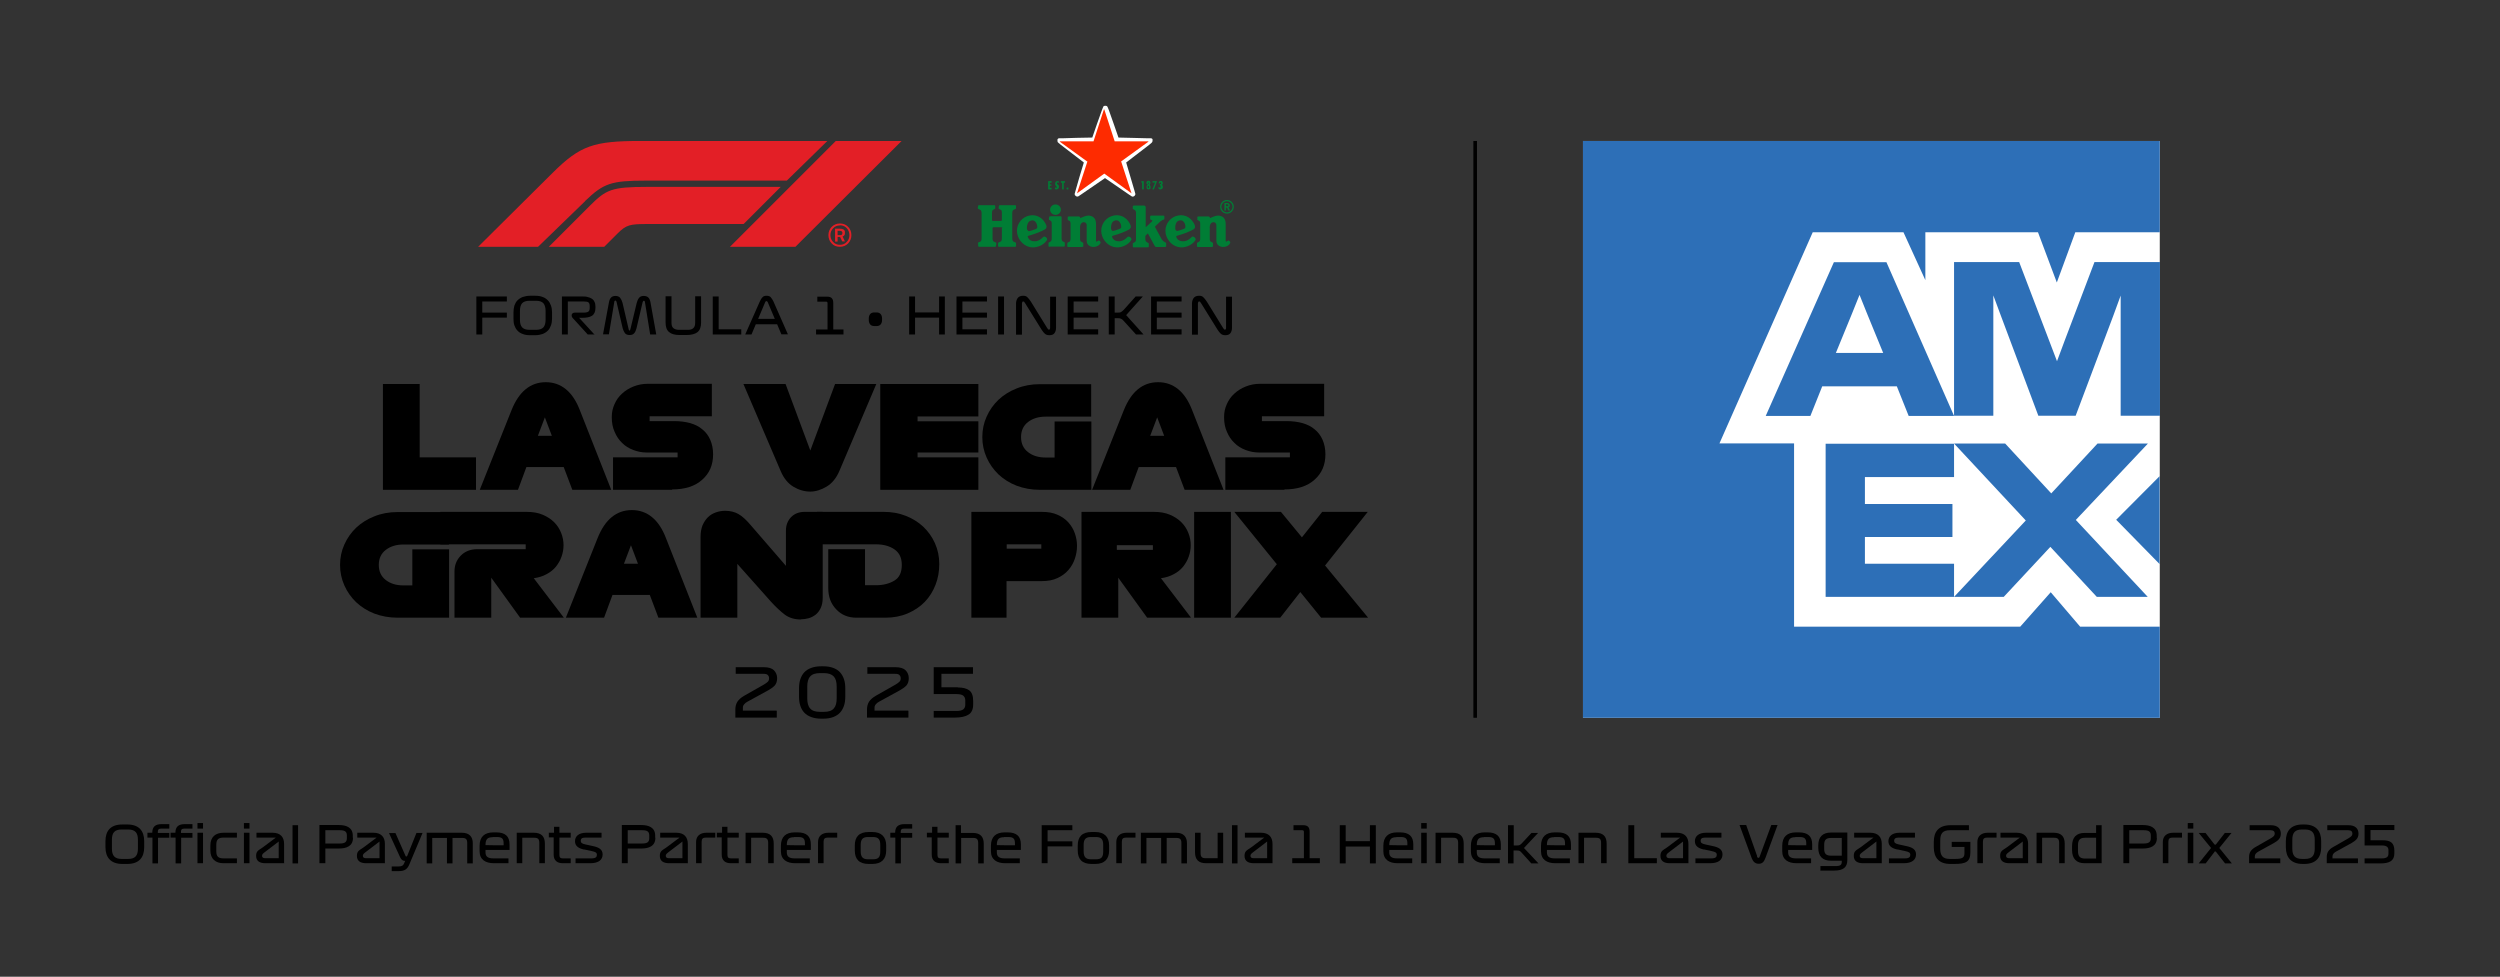 <?xml version="1.0" encoding="UTF-8"?>
<svg id="Layer_1" xmlns="http://www.w3.org/2000/svg" version="1.1" viewBox="0 0 1393.9 544.6">
  <rect x="0" y="0" width="1393.9" height="544.6" fill="#333333" stroke="none"/>
  <!-- Generator: Adobe Illustrator 29.7.1, SVG Export Plug-In . SVG Version: 2.1.1 Build 8)  -->
  <defs>
    <style>
      .st0 {
        fill: #e31f26;
      }

      .st1 {
        fill: #007d35;
      }

      .st2 {
        fill: #fff;
      }

      .st3 {
        fill: #fe2b00;
      }

      .st4 {
        fill: #2d6fb7;
      }
    </style>
  </defs>
  <rect x="821.5" y="78.6" width="2" height="321.6"/>
  <g>
    <rect class="st2" x="882.6" y="78.6" width="321.6" height="321.6"/>
    <path id="Path_228" class="st4" d="M1061.3,129.5l12.2,26.7v-26.7h62.8l10.5,28,10.3-28h47.1v-50.9h-321.6v321.6h321.6v-50.8h-44.4l-16.4-19.2-17,19.2h-126.1v-102.2h-41.6l52-117.7h50.6ZM1167.8,146.1l-16.5,43.5-4.4,11.8-4.5-11.8-16.6-43.5h-36.3v85.7h21.9v-67.1l4.2,11.3,20.9,55.8h20.8l21-55.8,4.1-11.2v67h21.9v-85.7h-36.5ZM1089.5,231.9l-37.7-85.7h-29.3l-38,85.7h24.9l6.6-16.5h41.6l6.6,16.5h25.3,0ZM1023.6,196.8l8.9-21.7,4.3-10.7,4.3,10.7,8.9,21.7h-26.4ZM1197.5,247.3h-28l-25.8,27.8-25.7-27.8h-28.5l40,42.9-40,42.6h27.7l26-27.9,25.9,27.9h28.4l-40.1-42.9,40.1-42.5h0ZM1089.5,265.9v-18.5h-71.6v85.4h71.6v-18.5h-49.7v-14.9h48.8v-18.4h-48.8v-15h49.7ZM1179.9,289.8l24.2,24.7v-49l-24.2,24.3Z"/>
  </g>
  <g>
    <g>
      <g>
        <polygon points="265.4 273.1 213.5 273.1 213.5 214.1 234 214.1 234 255 265.4 255 265.4 273.1"/>
        <path d="M340.7,273.1h-21.6l-4.8-12.7h-20.8l-4.7,12.7h-21.3l17.7-44.4c2.1-5.2,4.7-9.1,7.9-11.7,3.2-2.6,6.9-3.9,11.2-3.9s8,1.3,11.2,3.9c3.2,2.6,5.8,6.5,7.8,11.7l17.5,44.4h-.1ZM299.9,243h7.8l-3.9-10.3-3.9,10.3Z"/>
        <path d="M374.8,273.1h-33v-18.1h36v-2.7h-17.3c-2.6,0-5-.5-7.4-1.4s-4.5-2.2-6.2-3.9c-1.8-1.7-3.2-3.8-4.2-6.2-1.1-2.4-1.6-5.1-1.6-8.1s.5-5,1.5-7.3,2.4-4.3,4.2-5.9c1.8-1.7,3.9-3,6.4-4s5.1-1.5,7.9-1.5h35.8v18.1h-34.7v2.7h13.9c3.1,0,6.1.4,8.7,1.1,2.7.8,5,1.9,6.8,3.5,1.9,1.5,3.4,3.5,4.4,5.8s1.6,5,1.6,8.1c0,5.9-2,10.6-6.1,14.2-4,3.6-9.6,5.4-16.8,5.4"/>
        <path d="M451.9,274.1c-3.3,0-6.5-.9-9.5-2.7-3-1.8-5.4-4.7-7.1-8.7l-20.8-48.6h23.5l13.8,37.1,13.8-37.1h23l-20.6,48.5c-1.7,4-4.1,6.9-7.1,8.7-3,1.8-6.1,2.8-9.2,2.8"/>
        <polygon points="545.5 273.1 490.8 273.1 490.8 214.1 545.5 214.1 545.5 232.2 511.6 232.2 511.6 234.9 545.5 234.9 545.5 252.3 511.6 252.3 511.6 255 545.5 255 545.5 273.1"/>
        <path d="M608.4,273.1h-28.6c-4.7,0-9-.8-13-2.3-3.9-1.5-7.3-3.7-10.1-6.3-2.8-2.7-5-5.8-6.6-9.4s-2.4-7.4-2.4-11.4.8-7.9,2.4-11.4c1.6-3.6,3.8-6.7,6.6-9.4,2.8-2.6,6.2-4.8,10.1-6.3,3.9-1.6,8.3-2.4,13-2.4h28.6v18.1h-25.4c-3.9,0-7.2,1-9.8,3s-3.9,4.8-3.9,8.4,1.3,6.4,3.9,8.4c2.6,2,5.8,3,9.8,3h5v-20.1h20.5v38.2h0Z"/>
        <path d="M682.1,273.1h-21.6l-4.8-12.7h-20.8l-4.7,12.7h-21.3l17.7-44.4c2.1-5.2,4.7-9.1,7.9-11.7,3.2-2.6,6.9-3.9,11.2-3.9s8,1.3,11.2,3.9c3.2,2.6,5.8,6.5,7.8,11.7l17.5,44.4h-.1ZM641.3,243h7.8l-3.9-10.3-3.9,10.3h0Z"/>
        <path d="M716.2,273.1h-33v-18.1h36v-2.7h-17.3c-2.6,0-5-.5-7.4-1.4s-4.5-2.2-6.2-3.9c-1.8-1.7-3.2-3.8-4.2-6.2-1.1-2.4-1.6-5.1-1.6-8.1s.5-5,1.5-7.3,2.4-4.3,4.2-5.9c1.8-1.7,3.9-3,6.4-4s5.1-1.5,7.9-1.5h35.8v18.1h-34.7v2.7h13.9c3.1,0,6.1.4,8.7,1.1,2.7.8,5,1.9,6.8,3.5,1.9,1.5,3.4,3.5,4.4,5.8s1.6,5,1.6,8.1c0,5.9-2,10.6-6.1,14.2-4,3.6-9.6,5.4-16.8,5.4"/>
      </g>
      <g>
        <path d="M250.3,344.4h-28.6c-4.7,0-9-.8-13-2.3-3.9-1.5-7.3-3.7-10.1-6.3-2.8-2.7-5-5.8-6.6-9.4s-2.4-7.4-2.4-11.4.8-7.9,2.4-11.4c1.6-3.6,3.8-6.7,6.6-9.4,2.8-2.6,6.2-4.8,10.1-6.3,3.9-1.6,8.3-2.4,13-2.4h28.6v18.1h-25.4c-3.9,0-7.2,1-9.8,3s-3.9,4.8-3.9,8.4,1.3,6.4,3.9,8.4c2.6,2,5.8,3,9.8,3h5v-20.1h20.5v38.2h-.1Z"/>
        <path d="M314.2,344.4h-24.2l-16.1-22.3v22.3h-20.5v-25.7c0-3.5,1.1-6.4,3.4-8.8s5.4-3.7,9.3-3.7h27v-2.7h-47.6v-18.1h48.2c3.4,0,6.3.5,8.9,1.6s4.7,2.5,6.4,4.2c1.7,1.7,3,3.7,3.9,6s1.3,4.5,1.3,6.8-.4,4.3-1.1,6.3c-.7,2.1-1.8,3.9-3.1,5.6-1.4,1.7-3.1,3.1-5.2,4.2-2.1,1.2-4.5,1.9-7.2,2.3l16.7,21.9h0Z"/>
        <path d="M388.7,344.4h-21.6l-4.8-12.7h-20.8l-4.7,12.7h-21.3l17.7-44.4c2.1-5.2,4.7-9.1,7.9-11.7,3.2-2.6,6.9-3.9,11.2-3.9s8,1.3,11.2,3.9,5.8,6.5,7.8,11.7l17.5,44.4h-.1ZM347.9,314.3h7.8l-3.9-10.3-3.9,10.3Z"/>
        <path d="M446.5,345.4c-3.5,0-6.4-.9-8.8-2.6-2.4-1.8-5.1-4.3-8-7.5l-18.6-20.9v30h-20.5v-45.2c0-2.4.4-4.5,1.1-6.3.8-1.8,1.8-3.3,3-4.5s2.7-2.1,4.4-2.7c1.7-.6,3.4-.9,5.2-.9,2.8,0,5.3.6,7.4,1.8,2.1,1.2,4.3,3.2,6.6,5.9l19.9,23v-19.7c0-3,1-5.5,2.9-7.5,1.9-1.9,4.4-2.9,7.5-2.9h10.1v48c0,2.2-.4,4.1-1.1,5.6s-1.7,2.8-2.8,3.7c-1.2.9-2.5,1.6-3.9,2-1.5.4-2.9.6-4.2.6"/>
        <path d="M477.5,344.4c-4.5,0-8.3-1.5-11.2-4.6-3-3.1-4.5-7-4.5-11.9v-21.7h20.5v20.1h6.1c4.1,0,7.5-.9,10.3-2.6s4.1-4.6,4.1-8.7-1.4-6.8-4.1-8.7c-2.8-1.9-6.2-2.8-10.3-2.8h-32.9v-18.1h37.2c4.4,0,8.5.7,12.3,2.2s7,3.5,9.8,6.1c2.7,2.6,4.9,5.6,6.5,9.2s2.4,7.4,2.4,11.6-.7,8-2.1,11.6c-1.4,3.6-3.4,6.8-6,9.5s-5.8,4.8-9.5,6.4-7.9,2.4-12.4,2.4h-16.2Z"/>
        <path d="M561.3,344.4h-19.7v-59h39.3c3.4,0,6.3.5,8.7,1.6,2.5,1.1,4.5,2.5,6.1,4.3s2.8,3.8,3.6,6.1c.8,2.3,1.2,4.6,1.2,7s-.4,4.7-1.2,7.1-2,4.5-3.6,6.3c-1.6,1.9-3.7,3.4-6.1,4.5-2.5,1.2-5.4,1.7-8.7,1.7h-19.7v20.4h.1ZM561.3,305.9h19.3v-2.4h-19.3v2.4Z"/>
        <path d="M663.8,344.4h-24.2l-16.1-22.3v22.3h-20.5v-59h40.4c3.4,0,6.3.5,8.9,1.6,2.6,1.1,4.7,2.5,6.4,4.2s3,3.7,3.9,6,1.3,4.5,1.3,6.8-.4,4.3-1.1,6.3c-.7,2.1-1.8,3.9-3.1,5.6-1.4,1.7-3.1,3.1-5.2,4.2-2.1,1.2-4.5,1.9-7.2,2.3l16.7,21.9h-.2ZM622.7,306.6h20.1v-2.6h-20.1v2.6Z"/>
        <rect x="665.8" y="285.4" width="20.5" height="59"/>
        <polygon points="713.8 344.4 688.2 344.4 711.9 314.6 688.2 285.4 714.2 285.4 725.9 299.6 737.2 285.4 762.6 285.4 738.8 315.3 762.8 344.4 736.6 344.4 725 330.1 713.8 344.4"/>
      </g>
    </g>
    <g>
      <polygon points="265.6 186.5 265.6 165.3 282.6 165.3 282.6 168.1 268.9 168.1 268.9 174.3 282.6 174.3 282.6 177.1 268.9 177.1 268.9 186.5 265.6 186.5"/>
      <path d="M307.8,177.6c0,1.4-.2,2.7-.6,3.8s-.9,2.1-1.7,2.9c-.8.8-1.7,1.4-2.9,1.9-1.2.4-2.6.7-4.2.7h-2.8c-1.6,0-3-.2-4.2-.7-1.2-.4-2.2-1.1-2.9-1.9-.8-.8-1.3-1.8-1.7-2.9-.4-1.1-.5-2.4-.5-3.8v-3.4c0-1.4.2-2.7.5-3.8.4-1.1.9-2.1,1.7-2.9.8-.8,1.7-1.4,2.9-1.9,1.2-.4,2.6-.7,4.2-.7h2.8c1.6,0,3,.2,4.2.7,1.2.4,2.1,1.1,2.9,1.9.8.8,1.3,1.8,1.7,2.9.4,1.1.6,2.4.6,3.8v3.4ZM289.9,178.3c0,1.9.4,3.3,1.2,4.2.8.9,2.2,1.4,4.1,1.4h3.7c1.9,0,3.3-.5,4.1-1.4.8-.9,1.2-2.4,1.2-4.2v-4.9c0-1.9-.4-3.3-1.2-4.3-.8-.9-2.2-1.4-4.1-1.4h-3.7c-1.9,0-3.3.5-4.1,1.4-.8.9-1.2,2.4-1.2,4.3v4.9Z"/>
      <path d="M331.7,186.5h-4l-8.3-9.1c-.3-.3-.5-.6-.6-1s-.1-.7,0-1c0-.3.3-.6.6-.8.3-.2.7-.3,1.2-.3h4.9c1.2,0,2.1-.2,2.6-.6.5-.4.7-1.1.7-2.1v-.9c0-1-.2-1.7-.7-2.1-.5-.4-1.3-.5-2.6-.5h-8.9v18.4h-3.3v-21.2h11.4c1,0,2,0,2.9.3.9.2,1.7.5,2.3.9.7.4,1.2,1,1.5,1.7.4.7.6,1.6.6,2.7v.8c0,2.1-.7,3.6-2,4.4-1.3.8-3.1,1.1-5.5,1.1h-1.6l8.7,9.5v-.2h0Z"/>
      <path d="M336.2,186.5l3.3-17.8c.2-1.2.6-2.2,1.2-2.8s1.4-.9,2.5-.9,2.1.4,2.6,1.1c.6.8,1,1.7,1.3,2.8l3.4,14.6c0,.2.1.4.2.6,0,.1.2.2.3.2s.3,0,.3-.2.1-.3.2-.6l3.5-14.6c.3-1.1.7-2.1,1.3-2.8.6-.8,1.5-1.1,2.6-1.1s2,.3,2.6.9c.6.6,1,1.6,1.2,2.8l3.2,17.8h-3.4l-2.9-18c0-.3-.1-.5-.2-.6,0-.1-.2-.2-.4-.2s-.3,0-.4.2c-.1.1-.2.3-.3.6l-3.4,14.5c-.3,1.2-.7,2.1-1.3,2.8-.6.7-1.4,1-2.6,1s-2.1-.4-2.6-1.1c-.5-.7-.9-1.6-1.2-2.6l-3.4-14.6c0-.3-.2-.5-.3-.7,0-.1-.2-.2-.4-.2s-.3,0-.4.2c-.1.1-.2.3-.2.6l-3,18h-3.3Z"/>
      <path d="M379,186.8c-2.8,0-4.8-.6-6-1.7-1.3-1.1-1.9-2.9-1.9-5.3v-14.6h3.3v14.8c0,1.3.3,2.3,1,2.9.7.6,1.7,1,3.1,1h5.1c1.3,0,2.4-.3,3-1,.7-.6,1-1.6,1-2.9v-14.8h3.3v14.6c0,2.4-.6,4.2-1.9,5.3s-3.4,1.7-6.3,1.7h-3.7Z"/>
      <polygon points="397.4 186.5 397.4 165.3 400.7 165.3 400.7 183.6 413.3 183.6 413.3 186.5 397.4 186.5"/>
      <path d="M435.7,186.5l-2.4-5.7h-11.9l-2.4,5.7h-3.5l8-18.1c.5-1,.9-1.9,1.5-2.5.5-.7,1.3-1,2.4-1s1.9.3,2.4.9c.5.6,1,1.4,1.4,2.2l8.1,18.4h-3.6ZM426.5,168.8l-3.8,9h9.3l-3.8-9c-.1-.3-.3-.6-.4-.7-.1-.1-.3-.2-.5-.2s-.3,0-.4.2c-.1.1-.3.3-.4.7"/>
      <path d="M455,186.5v-2.8h6.4v-14.6c0-.3,0-.5-.2-.7-.1-.2-.4-.2-.6-.2h-4.9v-2.8h5.4c1.3,0,2.2.3,2.7.9.6.6.8,1.6.8,2.8v14.6h5.7v2.8h-15.3Z"/>
      <path d="M484.4,178.5v-1c0-1,.3-1.8.8-2.4.5-.6,1.3-.9,2.3-.9h1.2c1,0,1.8.3,2.3.9.5.6.8,1.4.8,2.4v1c0,1-.3,1.8-.8,2.4-.5.6-1.3.9-2.3.9h-1.2c-1,0-1.8-.3-2.3-.9-.5-.6-.8-1.4-.8-2.4"/>
      <polygon points="506.9 186.5 506.9 165.3 510.2 165.3 510.2 174.2 523.6 174.2 523.6 165.3 526.8 165.3 526.8 186.5 523.6 186.5 523.6 177.1 510.2 177.1 510.2 186.5 506.9 186.5"/>
      <polygon points="533.3 186.5 533.3 165.3 550.3 165.3 550.3 168.1 536.6 168.1 536.6 174.3 550.3 174.3 550.3 177.1 536.6 177.1 536.6 183.6 550.3 183.6 550.3 186.5 533.3 186.5"/>
      <rect x="556.5" y="165.3" width="3.3" height="21.2"/>
      <path d="M566.5,186.5v-17.2c0-1.2.3-2.2.9-3.1.6-.8,1.6-1.3,3-1.3s1.8.3,2.4.8c.6.6,1.3,1.4,2,2.5l9,14.6c.2.3.3.5.5.7s.3.3.5.3.4,0,.5-.2.2-.4.2-.7v-17.5h3.3v17.4c0,1.2-.3,2.2-.9,3-.6.8-1.6,1.1-2.8,1.1s-1.9-.3-2.5-.8-1.2-1.3-1.8-2.2l-9.2-14.8c-.2-.3-.3-.5-.5-.7,0-.2-.3-.3-.5-.3s-.5,0-.6.3c0,.2-.2.4-.2.8v17.4h-3.3Z"/>
      <polygon points="595.3 186.5 595.3 165.3 612.3 165.3 612.3 168.1 598.6 168.1 598.6 174.3 612.3 174.3 612.3 177.1 598.6 177.1 598.6 183.6 612.3 183.6 612.3 186.5 595.3 186.5"/>
      <path d="M618.2,186.5v-21.2h3.3v9h1.5c.9,0,1.6,0,2-.3.4-.2.9-.6,1.5-1.2l6.7-7.5h4l-9.3,10.4,9.7,10.8h-4.2l-6.9-7.6c-.5-.6-1-1-1.5-1.2-.4-.2-1.1-.3-2-.3h-1.5v9.1h-3.3Z"/>
      <polygon points="641.8 186.5 641.8 165.3 658.8 165.3 658.8 168.1 645 168.1 645 174.3 658.8 174.3 658.8 177.1 645 177.1 645 183.6 658.8 183.6 658.8 186.5 641.8 186.5"/>
      <path d="M664.6,186.5v-17.2c0-1.2.3-2.2.9-3.1.6-.8,1.6-1.3,3-1.3s1.8.3,2.4.8c.6.6,1.3,1.4,2,2.5l9,14.6c.2.3.3.5.5.7s.3.3.5.3.4,0,.5-.2.2-.4.2-.7v-17.5h3.3v17.4c0,1.2-.3,2.2-.9,3-.6.8-1.6,1.1-2.8,1.1s-1.9-.3-2.5-.8-1.2-1.3-1.8-2.2l-9.2-14.8c-.2-.3-.3-.5-.5-.7,0-.2-.3-.3-.5-.3s-.5,0-.6.3c0,.2-.2.4-.2.8v17.4h-3.3Z"/>
    </g>
    <g>
      <path d="M433.1,396.4v3.7h-23.1v-4.6c0-1.6.4-3,1.1-4.2.8-1.2,2-2.3,3.7-3.3l11.1-6.3c1-.6,1.7-1.1,2.2-1.6s.7-1.1.7-1.9-.2-1.3-.7-1.8c-.4-.5-1.2-.7-2.4-.7h-15.5v-3.7h15.7c2.6,0,4.5.6,5.6,1.7s1.8,2.6,1.8,4.4-.5,3.2-1.4,4.2c-1,1-2.2,1.8-3.6,2.6l-11.5,6.3c-.8.4-1.4.9-1.9,1.5s-.7,1.2-.7,1.9v1.6h18.8v.2h0Z"/>
      <path d="M471.3,388.4c0,1.8-.2,3.5-.7,5s-1.2,2.8-2.2,3.9-2.3,1.9-3.8,2.5c-1.6.6-3.4.9-5.6.9h-1.1c-2.1,0-4-.3-5.6-.9s-2.9-1.4-3.9-2.5-1.7-2.3-2.2-3.9c-.5-1.5-.7-3.2-.7-5v-4.5c0-1.9.2-3.6.7-5.1s1.2-2.8,2.2-3.9,2.3-1.9,3.9-2.5,3.4-.9,5.6-.9h1.1c2.1,0,4,.3,5.6.9s2.8,1.4,3.8,2.5,1.7,2.4,2.2,3.9.7,3.2.7,5.1v4.5ZM450.1,389.4c0,2.5.5,4.4,1.6,5.6,1.1,1.3,2.9,1.9,5.5,1.9h2.2c2.6,0,4.4-.6,5.5-1.9,1.1-1.2,1.6-3.1,1.6-5.6v-6.6c0-2.5-.5-4.4-1.6-5.6s-2.9-1.9-5.5-1.9h-2.2c-2.5,0-4.4.6-5.5,1.9-1.1,1.2-1.6,3.1-1.6,5.6v6.6Z"/>
      <path d="M506.5,396.4v3.7h-23.1v-4.6c0-1.6.4-3,1.1-4.2.8-1.2,2-2.3,3.7-3.3l11.1-6.3c1-.6,1.7-1.1,2.2-1.6s.7-1.1.7-1.9-.2-1.3-.7-1.8c-.4-.5-1.2-.7-2.4-.7h-15.5v-3.7h15.7c2.6,0,4.5.6,5.6,1.7s1.8,2.6,1.8,4.4-.5,3.2-1.4,4.2c-1,1-2.2,1.8-3.6,2.6l-11.5,6.3c-.8.4-1.4.9-1.9,1.5s-.7,1.2-.7,1.9v1.6h18.8v.2h0Z"/>
      <path d="M534,383.3c2.8,0,4.9.5,6.4,1.6s2.2,3.1,2.2,6v1.9c0,2.7-.9,4.7-2.7,5.7-1.8,1.1-4.3,1.6-7.5,1.6h-11.8v-3.7h12.8c1.7,0,2.9-.3,3.7-.9.7-.6,1.1-1.4,1.1-2.5v-2.6c0-1-.4-1.9-1.1-2.5-.7-.6-2-.9-3.7-.9h-12.8v-15h21.9v3.7h-17.6v7.5h9.1,0Z"/>
    </g>
    <g>
      <g>
        <path class="st0" d="M326.2,112.2l-26.2,25.4h-33.4l41.5-41.2c15.4-15.3,22.9-17.8,49.2-17.8h104l-22.6,22.1h-78.4c-19.7,0-23.8,1.5-34.2,11.5M435.4,104.2h-74.6c-19.8,0-22.9,1.5-31.9,10.5l-22.9,22.9h30.9l7.4-7.4c4.9-4.9,7-5.3,16.8-5.3h53.5l20.7-20.7h.1ZM443.5,137.6l59.2-59h-36.7l-59,59h36.6-.1Z"/>
        <path class="st0" d="M468.3,137.6c-1.9,0-3.4-.6-4.6-1.9-1.2-1.2-1.8-2.8-1.8-4.6s.6-3.3,1.8-4.6c1.2-1.2,2.8-1.9,4.6-1.9s3.4.6,4.6,1.9c1.2,1.2,1.8,2.8,1.8,4.6s-.6,3.3-1.8,4.6c-1.2,1.2-2.7,1.9-4.6,1.9M468.3,125.7c-1.5,0-2.8.5-3.8,1.6s-1.5,2.3-1.5,3.8.5,2.8,1.5,3.8c1,1.1,2.3,1.6,3.8,1.6s2.8-.5,3.8-1.6c1-1,1.5-2.3,1.5-3.8s-.5-2.8-1.5-3.9-2.3-1.6-3.8-1.6M467,132.2v2.5h-1.4v-7.2h2.7c.9,0,1.6.2,2.1.5s.7.9.7,1.6,0,1.2-.3,1.5c-.2.3-.5.6-1,.8l1.3,2.7h-1.5l-1.2-2.5h-1.4ZM467,128.7v2.4h1.4c.4,0,.8,0,1-.3.2-.2.3-.5.3-.9,0-.8-.5-1.2-1.5-1.2h-1.2,0Z"/>
      </g>
      <g>
        <path class="st1" d="M581.7,132.1c-.9.9-2.1,1.9-3.3,2.2-1.1.4-4.3.6-5.3-2-.2-.6,0-.7.5-.9.8-.2,2.8-.8,4.9-1.6,1.9-.7,3.6-1.6,4.1-1.9,1-.6,1.1-1.5.7-2.5-1.3-3-4.4-6.2-9.4-5.2-4,.8-6.9,4.4-6.9,8.5s3.1,8.1,7,9c3.6.9,7.9-.9,9.7-3.8.7-1.1-1.3-2.5-2-1.8M572.7,128.1c-.4-1.1,0-4.4,1.8-5,1.9-.7,3.1.3,3.7,2.3.2.7.2,1.5,0,1.8-.3.4-.9.7-1.5.8l-1.4.5c-1.4.5-2.1.6-2.4-.3M628.7,132.1c-.9.9-2.1,1.9-3.3,2.2-1.1.4-4.3.6-5.3-2-.2-.6,0-.7.5-.9.8-.2,2.8-.8,4.9-1.6,1.9-.7,3.6-1.6,4.1-1.9,1-.6,1.1-1.5.7-2.5-1.3-3-4.4-6.2-9.4-5.2-4,.8-6.9,4.4-6.9,8.5s3.1,8.1,7,9c3.6.9,7.9-.9,9.7-3.8.7-1.1-1.3-2.5-2-1.8M619.6,128.1c-.2-.6-.2-2.1.2-3.3.3-.8.7-1.4,1.5-1.7.9-.4,1.6-.3,2.2,0,.7.4,1.2,1.2,1.5,2.2.2.7.2,1.5,0,1.8-.3.4-.9.6-1.5.8-.6.2-1.2.4-1.4.5-1.4.4-2.1.6-2.4-.3M664.5,132.1c-.9.9-2.1,1.9-3.3,2.2-1.1.4-4.3.6-5.3-2-.2-.6,0-.7.5-.9.8-.2,2.8-.8,4.9-1.6,1.9-.7,3.6-1.6,4.1-1.9,1-.6,1.1-1.5.7-2.5-1.3-3-4.4-6.2-9.4-5.2-4,.8-6.9,4.4-6.9,8.5s3.1,8.1,7,9c3.6.9,7.9-.9,9.7-3.8.7-1.1-1.3-2.5-2-1.8M655.4,128.1c-.2-.6-.2-2.1.2-3.3.3-.8.7-1.4,1.5-1.7.9-.4,1.6-.3,2.2,0,.7.4,1.2,1.2,1.5,2.2.2.7.2,1.5,0,1.8-.3.4-.9.6-1.5.8-.6.2-1.2.4-1.4.5-1.4.4-2.1.6-2.4-.3M558.9,127.2c0-.3-.2-.5-.5-.5h-4.5c-.3,0-.5.2-.5.5v5.8c0,.7.2,1.4.7,1.7l1.1.5c.2,0,.3.2.3.5v.2l-.2,1.3c0,.4-.3.4-.8.4h-8.3c-.5,0-.7,0-.8-.4v-1.3l-.2-.2c0-.2,0-.4.3-.5l1.1-.5c.5-.2.7-1,.7-1.7v-14.3c0-.7-.2-1.4-.7-1.7l-1.1-.5c-.2,0-.3-.2-.3-.5v-.2l.2-1c0-.4.3-.4.8-.4h7.9c.5,0,.7,0,.8.4v1.2c0,.2,0,.4-.3.5l-.9.5c-.5.3-.6,1-.6,1.7v4c0,.3.2.5.5.5h4.5c.3,0,.5-.2.5-.5v-4c0-.7,0-1.4-.6-1.7l-.9-.5c-.2,0-.3-.2-.3-.5v-.2l.2-1c0-.4.3-.4.8-.4h7.9c.5,0,.7,0,.8.4v1.2c0,.2,0,.4-.3.5l-1.1.5c-.5.2-.7,1-.7,1.7v14.3c0,.7.2,1.4.7,1.7l1.1.5c.2,0,.3.2.3.5v1.5c0,.4-.4.4-.9.4h-8.3c-.5,0-.7,0-.8-.4v-1.5c0-.2,0-.4.3-.5l1.1-.5c.5-.2.7-1,.7-1.7v-5.8h.3ZM591.5,116.9c0,1.6-1.3,2.9-3,2.9s-3-1.3-3-2.9,1.3-2.9,3-2.9,3,1.3,3,2.9M585.3,137.6c-.4,0-.7,0-.7-.4v-1.5c0-.2,0-.4.2-.5l.9-.5c.5-.2.7-.9.7-1.6v-8.2c0-.7,0-1.6-.7-1.9l-.6-.3c-.2,0-.3-.2-.3-.5v-.2l.2-1c0-.4.3-.4.8-.4h5.6c.3,0,.5.2.5.5v11.9c0,.7.2,1.4.7,1.6l.9.5c.2,0,.2.2.2.5v1.5c0,.3-.4.4-.8.4h-7.6ZM602.2,121.7s.3-.2.9-.4c1.1-.5,3.3-1.5,5.1-.9,1.6.5,2.9,1.6,2.9,4.6v9.1c0,.4,0,.5.2.6s.7-.3,1.1-.5c.4-.2.6,0,.9.3.2.2.5.6.3,1-.7,1.4-2.2,2.2-3.9,2.2s-3.8-1-3.8-3.4v-8.7c0-1.3-1-1.8-1.7-1.7-1.1,0-2,1.1-2,2.8v6.5c0,.7.2,1.4.7,1.6l.9.5c.2,0,.2.2.2.5v1.5c0,.3-.4.4-.8.4h-7.4c-.5,0-.7,0-.7-.4v-1.5c0-.2,0-.4.2-.5l.9-.5c.5-.2.7-.9.7-1.6v-8.2c0-.7,0-1.6-.7-1.9l-.6-.3c-.2,0-.3-.2-.3-.5v-1.2c0-.4.4-.4.9-.4h5.3c.4,0,.6.2.7.5l.2.4h-.2ZM674.5,121.7s.3-.2.9-.4c1.1-.5,3.3-1.5,5.1-.9,1.6.5,2.9,1.6,2.9,4.6v9.1c0,.4,0,.5.2.6s.7-.3,1.1-.5c.4-.2.6,0,.9.3.2.2.5.6.3,1-.7,1.4-2.2,2.2-3.9,2.2s-3.8-1-3.8-3.4v-8.7c0-1.3-1-1.8-1.7-1.7-1.1,0-2,1.1-2,2.8v6.5c0,.7.2,1.4.7,1.6l.9.5c.2,0,.2.2.2.5v1.5c0,.3-.4.4-.8.4h-7.4c-.4,0-.7,0-.7-.4v-1.5c0-.2,0-.4.2-.5l.9-.5c.5-.2.7-.9.7-1.6v-8.2c0-.7,0-1.6-.7-1.9l-.6-.3c-.2,0-.3-.2-.3-.5v-1.2c0-.4.4-.4.9-.4h5.3c.4,0,.6.2.7.5l.2.4h-.2ZM647.7,133.4c.4.6.9,1.1,1.4,1.4l.9.5c.2,0,.2.2.2.5v1.5c0,.3-.4.4-.8.4h-4.5c-.8,0-.8-.2-1.2-.8l-3.7-6.8-1.4,1.4v1.9c0,.7.3,1.3.8,1.6l.9.5c.2,0,.2.2.2.5v1.5c0,.3-.4.4-.8.4h-7.4c-.4,0-.7,0-.7-.4v-1.5c0-.2,0-.4.2-.5l.9-.5c.5-.2.7-.9.7-1.6v-14.7c0-.7-.2-1.3-.7-1.6l-.9-.5c-.2,0-.2-.2-.2-.5v-1.1c0-.3.4-.4.8-.4h5.4c.5,0,1,.4,1,1v11.1l2.4-2.2c.3-.3.9-.8,1.1-1,.2-.2.3-.5,0-.7l-.8-.4c-.2,0-.2-.2-.2-.4v-1.4c0-.3.4-.4.8-.4h6.4c.4,0,.6,0,.7.4v1.4c0,.3-.3.4-.5.5,0,0-.5,0-.9.4-.4.2-.9.6-1.4,1.1l-2.5,2.4,3.9,7.2v-.2h-.1ZM684.1,111.5c-2.1,0-3.8,1.7-3.8,3.8s1.7,3.8,3.8,3.8,3.8-1.7,3.8-3.8-1.7-3.8-3.8-3.8M684.1,118.4c-1.7,0-3.1-1.4-3.1-3.1s1.4-3.1,3.1-3.1,3.1,1.4,3.1,3.1-1.4,3.1-3.1,3.1M684.9,117.4l-.8-1.7h-.6v1.7h-.8v-4.2h1.6c.8,0,1.4.6,1.4,1.3s-.4.9-.8,1.1l.9,1.8h-.9ZM684.3,113.9h-.8v1.1h.8c.4,0,.6-.2.6-.5s-.2-.6-.6-.6"/>
        <path class="st1" d="M636.4,101.8v-.8h1.3v4.6h-.9v-3.8h-.5.1ZM639.4,102.7c0-.2-.2-.4-.2-.7s0-.7.3-.9c.2-.2.5-.3.8-.3s.6,0,.8.3c.2.2.3.5.3.9s0,.5-.2.7c0,.2-.2.3-.4.3h0c.2,0,.4.2.5.4,0,.2.2.5.2.8v.7c0,.2-.2.4-.4.5s-.4.2-.7.2-.5,0-.7-.2c-.2,0-.3-.3-.4-.5v-.7c0-.3,0-.6.2-.8,0-.2.3-.3.5-.4h0c-.2,0-.3-.2-.4-.4M640,104.2v.5s.2.2.3.2.2,0,.3-.2v-1s-.2-.2-.3-.2c-.2,0-.4.2-.4.6M640.2,101.8v.8h.4v-.8h-.4M642.6,101.8v-.8h2.5l-1.7,4.6h-.9l1.5-3.8h-1.4,0ZM646.5,104.3v.4h.3c0,0,.2,0,.3-.2v-1s-.2-.2-.4-.2h0v-.7h.5s.2-.2.2-.4v-.4h-.6v.4h-.7c0-.5,0-.8.3-1,.2-.2.5-.3.8-.3s.6,0,.8.3c.2.2.3.5.3.9s0,.5-.2.7c0,.2-.3.3-.5.3h0c.3,0,.5.2.6.4,0,.2.2.4.2.7s0,.5-.2.7c0,.2-.3.4-.5.5s-.4.2-.7.2-.7,0-.9-.3c-.2-.2-.3-.5-.3-.9h.8,0ZM586.3,101v.9h-1v.9h.9v.8h-.9v1.1h1v.9h-1.9v-4.6s1.9,0,1.9,0ZM588.7,104.8h.4v-.7l-.2-.2h0c-.2-.3-.3-.4-.4-.6,0,0-.2-.3-.2-.4v-.5c0-.3,0-.5.2-.7,0-.2.2-.4.4-.5s.4-.2.6-.2h.4s.3,0,.4.2v.8s-.3,0-.4-.2-.2,0-.3,0h-.3v.6s0,.2.2.2c0,0,.2.2.3.3.2.2.3.3.4.4,0,0,.2.2.2.4v.5c0,.2,0,.5-.2.7,0,.2-.3.4-.5.5s-.4.2-.7.2-.6,0-.8-.2v-1c.2.2.5.3.7.3M591.5,101.9v-.9h2.3v.9h-.7v3.7h-.9v-3.7h-.7,0ZM595.7,105.4s0,.2-.2.2h-.6s-.2,0-.2-.2v-.6s0-.2.2-.2h.6s.2,0,.2.2v.6"/>
        <path class="st2" d="M608.6,76.7c-4.5,0-12.6.3-16.3.4h-1.8c-.4,0-.8.3-.9.6v.8c0,.3,0,.7.4,1,0,0,.5.4,1.4,1.2,2.9,2.2,9.3,7.2,12.9,9.9-1.4,4.3-3.6,12.1-4.6,15.6-.3,1.1-.5,1.8-.5,1.8,0,.4,0,.8.3,1,.2,0,.3.3.3.3,0,0,.2,0,.3.2.2,0,.7.2,1.1,0,0,0,.6-.4,1.5-1,3-2,9.7-6.6,13.4-9.2,3.7,2.6,10.4,7.2,13.4,9.2,1,.6,1.5,1,1.5,1,.4.2.8.2,1.1,0,.2,0,.3-.2.3-.2,0,0,.2,0,.3-.3.2-.2.4-.6.3-1,0,0-.2-.7-.5-1.8-1-3.5-3.3-11.3-4.6-15.6,3.6-2.7,10-7.7,12.9-9.9.9-.7,1.4-1.2,1.4-1.2.3-.3.4-.7.4-1v-.8c0-.2-.4-.6-.9-.6h-1.8c-3.6,0-11.8-.4-16.3-.4-1.4-4.3-4.2-11.9-5.4-15.4-.4-1.1-.7-1.7-.7-1.7-.2-.4-.6-.6-.8-.6h-.8c-.3,0-.7.2-.8.6,0,0-.3.6-.7,1.7-1.2,3.4-4,11.1-5.4,15.4"/>
        <path class="st3" d="M606.3,90l-5.8,17.8h0l15.2-11,15.2,11h0l-5.8-17.8,15.2-11h0v-.2h-18.8l-5.8-17.8h-.2l-5.8,17.8h-18.8v.2h0l15.2,11h.2,0Z"/>
      </g>
    </g>
  </g>
  <g>
    <path d="M71,481.7h-2.8c-6.5,0-9.4-3.7-9.4-9.3v-3.4c0-5.7,2.8-9.3,9.4-9.3h2.8c6.5,0,9.4,3.6,9.4,9.3v3.4c0,5.6-2.8,9.3-9.4,9.3ZM67.8,478.9h3.7c3.9,0,5.4-1.9,5.4-5.7v-5c0-3.8-1.5-5.7-5.4-5.7h-3.7c-3.9,0-5.4,1.8-5.4,5.7v5c0,3.8,1.5,5.7,5.4,5.7Z"/>
    <path d="M84.9,467h-2.7v-2.7h2.7c0-3.4,1.8-4.8,5.2-4.8h4.3v2.5h-4.5c-1.4,0-1.9.5-1.9,1.9v.5h6.4v2.7h-6.3v14.3h-3.1v-14.3h0Z"/>
    <path d="M97.8,467h-2.7v-2.7h2.7c0-3.4,1.8-4.8,5.2-4.8h4.3v2.5h-4.5c-1.4,0-1.9.5-1.9,1.9v.5h6.4v2.7h-6.3v14.3h-3.1v-14.3h0Z"/>
    <path d="M110.1,462v-3.1h3.1v3.1h-3.1ZM110.1,464.3h3.1v17h-3.1v-17Z"/>
    <path d="M120.6,471v3.6c0,3.1,1.2,4,4.2,4h7.3v2.7h-7.5c-4.4,0-7.3-2.4-7.3-7.1v-2.8c0-4.8,2.9-7.1,7.3-7.1h7.5v2.7h-7.3c-3,0-4.2,1-4.2,4h0Z"/>
    <path d="M136,462v-3.1h3.1v3.1h-3.1ZM136,464.3h3.1v17h-3.1v-17Z"/>
    <path d="M158.5,481.3h-10.5c-3.3,0-5.2-1.3-5.2-4.1s1.4-3.1,3.8-4.8l7.2-5.4h-10.8v-2.7h9c4.3,0,6.4,2.4,6.4,6.2v10.9h.1ZM155.4,478.5v-9.3l-7.6,5.8c-1,.8-1.7,1.2-1.7,2.2s.8,1.3,1.8,1.3h7.5Z"/>
    <path d="M166.2,460.1v21.3h-3.1v-21.3h3.1Z"/>
    <path d="M196.8,467.2c0,4.6-3.7,5.9-7.8,5.9h-7.6v8.2h-3.3v-21.3h10.8c4.1,0,7.8,1.3,7.8,5.9v1.2h.1ZM193.4,465.9c0-2.1-.9-3-3.9-3h-8.1v7.4h8.1c2.9,0,3.9-.9,3.9-3v-1.4Z"/>
    <path d="M214.7,481.3h-10.5c-3.3,0-5.2-1.3-5.2-4.1s1.4-3.1,3.8-4.8l7.2-5.4h-10.8v-2.7h9c4.3,0,6.4,2.4,6.4,6.2v10.9h.1ZM211.6,478.5v-9.3l-7.6,5.8c-1,.8-1.7,1.2-1.7,2.2s.8,1.3,1.8,1.3h7.5Z"/>
    <path d="M226.6,477.5c.2,0,.4-.1.5-.4l5.1-12.7h3.4l-7.3,17.4c-1.2,3-2.9,3.9-6,3.9h-3.9v-2.6h3.9c1.8,0,2.6-.6,3-1.7l.6-1.4h-.1c-1.1,0-2-.5-2.7-2l-6.2-13.5h3.6l5.6,12.7c.1.3.3.4.5.4h0Z"/>
    <path d="M237.8,464.3h19.7c4.3,0,6.1,2.4,6.1,5.8v11.3h-3.1v-11.4c0-2.1-.8-2.8-2.8-2.8h-5.4v14.2h-3.1v-14.2h-8.2v14.2h-3.1v-17h-.1Z"/>
    <path d="M270.7,473.9v1.4c0,2.3,1.4,3.3,4.3,3.3h8.5v2.7h-8.1c-4.7,0-8-2-8-6.7v-3c0-5,2.7-7.5,7.7-7.5h1.6c5,0,7.4,2.2,7.4,6.7v3.1h-13.4ZM274.7,466.8c-2.9,0-4,1.1-4,4.4h0c0,.1,10.1.1,10.1.1v-1c0-2.6-.8-3.6-3.7-3.6h-2.4Z"/>
    <path d="M288,464.3h9.6c4.3,0,6.2,2.1,6.2,6.1v10.9h-3.1v-11.3c0-2.2-.8-2.9-2.8-2.9h-6.7v14.2h-3.1v-17h-.1Z"/>
    <path d="M306.1,464.3h2.8v-3.3h3v3.3h6.3v2.7h-6.3v9.7c0,1.4.6,1.9,1.9,1.9h4.4v2.7h-4.4c-3.2,0-5.1-1.6-5.1-4.8v-9.6h-2.7v-2.7h.1Z"/>
    <path d="M325.7,473.7c-3.2-.7-5.1-2-5.1-4.7s2.1-4.7,6.2-4.7h8.6v2.7h-9.1c-2,0-2.5.8-2.5,1.8s.6,1.6,2.5,2l4.1.9c3.5.7,5.6,1.9,5.6,4.7s-2,4.9-6.9,4.9h-8.2v-2.7h8.9c2.4,0,3-.8,3-2s-.7-1.6-3-2.1l-4.2-.9h.1Z"/>
    <path d="M365.4,467.2c0,4.6-3.7,5.9-7.8,5.9h-7.6v8.2h-3.3v-21.3h10.8c4.1,0,7.8,1.3,7.8,5.9v1.2h.1ZM362,465.9c0-2.1-.9-3-3.9-3h-8.1v7.4h8.1c2.9,0,3.9-.9,3.9-3v-1.4Z"/>
    <path d="M383.6,481.3h-10.5c-3.3,0-5.2-1.3-5.2-4.1s1.4-3.1,3.8-4.8l7.2-5.4h-10.8v-2.7h9c4.3,0,6.4,2.4,6.4,6.2v10.9h.1ZM380.5,478.5v-9.3l-7.6,5.8c-1,.8-1.7,1.2-1.7,2.2s.8,1.3,1.8,1.3h7.5Z"/>
    <path d="M393.9,464.3h4.9v2.7h-5.1c-1.8,0-2.5.6-2.5,2.3v12h-3.1v-11.8c0-3.5,2.4-5.2,5.8-5.2h0Z"/>
    <path d="M399.8,464.3h2.8v-3.3h3v3.3h6.3v2.7h-6.3v9.7c0,1.4.6,1.9,1.9,1.9h4.4v2.7h-4.4c-3.2,0-5.1-1.6-5.1-4.8v-9.6h-2.7v-2.7h.1Z"/>
    <path d="M415.6,464.3h9.6c4.3,0,6.2,2.1,6.2,6.1v10.9h-3.1v-11.3c0-2.2-.8-2.9-2.8-2.9h-6.7v14.2h-3.1v-17h-.1Z"/>
    <path d="M438.7,473.9v1.4c0,2.3,1.4,3.3,4.3,3.3h8.5v2.7h-8.1c-4.7,0-8-2-8-6.7v-3c0-5,2.7-7.5,7.7-7.5h1.6c5,0,7.4,2.2,7.4,6.7v3.1h-13.4ZM442.7,466.8c-2.9,0-4,1.1-4,4.4h0c0,.1,10.1.1,10.1.1v-1c0-2.6-.8-3.6-3.7-3.6h-2.4Z"/>
    <path d="M461.9,464.3h4.9v2.7h-5.1c-1.8,0-2.5.6-2.5,2.3v12h-3.1v-11.8c0-3.5,2.4-5.2,5.8-5.2h0Z"/>
    <path d="M494.1,474.2c0,4.8-2.6,7.5-7.7,7.5h-2.1c-5.3,0-7.7-2.7-7.7-7.5v-2.8c0-4.8,2.4-7.5,7.7-7.5h2.1c5,0,7.7,2.7,7.7,7.5v2.8ZM486.8,466.7h-2.9c-2.9,0-4,1.3-4,4.4v3.6c0,3,1.1,4.4,4,4.4h2.9c3.1,0,4-1.3,4-4.4v-3.6c0-3-1-4.4-4-4.4Z"/>
    <path d="M499.1,467h-2.7v-2.7h2.7c0-3.4,1.8-4.8,5.2-4.8h4.3v2.5h-4.5c-1.4,0-1.9.5-1.9,1.9v.5h6.4v2.7h-6.3v14.3h-3.1v-14.3h-.1Z"/>
    <path d="M516.9,464.3h2.8v-3.3h3v3.3h6.3v2.7h-6.3v9.7c0,1.4.6,1.9,1.9,1.9h4.4v2.7h-4.4c-3.2,0-5.1-1.6-5.1-4.8v-9.6h-2.7v-2.7h0Z"/>
    <path d="M532.7,460.1h3.1v4.3h6.5c4.3,0,6.2,2.1,6.2,6.1v10.9h-3.1v-11.3c0-2.2-.8-2.9-2.8-2.9h-6.7v14.2h-3.1v-21.3h-.1Z"/>
    <path d="M555.8,473.9v1.4c0,2.3,1.4,3.3,4.3,3.3h8.5v2.7h-8.1c-4.7,0-8-2-8-6.7v-3c0-5,2.7-7.5,7.7-7.5h1.6c5,0,7.4,2.2,7.4,6.7v3.1h-13.4ZM559.8,466.8c-2.9,0-4,1.1-4,4.4h0c0,.1,10.1.1,10.1.1v-1c0-2.6-.8-3.6-3.7-3.6h-2.4,0Z"/>
    <path d="M580.9,460.1h17v2.8h-13.8v6.2h13.8v2.8h-13.8v9.4h-3.3v-21.3h0Z"/>
    <path d="M618.4,474.2c0,4.8-2.6,7.5-7.7,7.5h-2.1c-5.3,0-7.7-2.7-7.7-7.5v-2.8c0-4.8,2.4-7.5,7.7-7.5h2.1c5,0,7.7,2.7,7.7,7.5v2.8ZM611.1,466.7h-2.9c-2.9,0-4,1.3-4,4.4v3.6c0,3,1.1,4.4,4,4.4h2.9c3.1,0,4-1.3,4-4.4v-3.6c0-3-1-4.4-4-4.4Z"/>
    <path d="M628.2,464.3h4.9v2.7h-5.1c-1.8,0-2.5.6-2.5,2.3v12h-3.1v-11.8c0-3.5,2.4-5.2,5.8-5.2h0Z"/>
    <path d="M636,464.3h19.7c4.3,0,6.1,2.4,6.1,5.8v11.3h-3.1v-11.4c0-2.1-.8-2.8-2.8-2.8h-5.4v14.2h-3.1v-14.2h-8.2v14.2h-3.1v-17h-.1Z"/>
    <path d="M682.1,481.3h-9.6c-4.3,0-6.2-2.1-6.2-6.1v-10.9h3.1v11.3c0,2.2.8,2.9,2.8,2.9h6.7v-14.2h3.1v17h.1Z"/>
    <path d="M690,460.1v21.3h-3.1v-21.3h3.1Z"/>
    <path d="M709.6,481.3h-10.5c-3.3,0-5.2-1.3-5.2-4.1s1.4-3.1,3.8-4.8l7.2-5.4h-10.8v-2.7h9c4.3,0,6.4,2.4,6.4,6.2v10.9h0ZM706.5,478.5v-9.3l-7.6,5.8c-1,.8-1.7,1.2-1.7,2.2s.8,1.3,1.8,1.3h7.5Z"/>
    <path d="M720.6,478.5h6.4v-14.7c0-.6-.3-.9-.9-.9h-4.9v-2.8h5.4c2.6,0,3.6,1.2,3.6,3.7v14.7h5.7v2.8h-15.4v-2.8h.1Z"/>
    <path d="M747,460.1h3.3v8.9h13.5v-8.9h3.3v21.3h-3.3v-9.4h-13.5v9.4h-3.3v-21.3Z"/>
    <path d="M774.6,473.9v1.4c0,2.3,1.4,3.3,4.3,3.3h8.5v2.7h-8.1c-4.7,0-8-2-8-6.7v-3c0-5,2.7-7.5,7.7-7.5h1.6c5,0,7.4,2.2,7.4,6.7v3.1h-13.4ZM778.6,466.8c-2.9,0-4,1.1-4,4.4h0c0,.1,10.1.1,10.1.1v-1c0-2.6-.8-3.6-3.7-3.6h-2.4,0Z"/>
    <path d="M792.4,462v-3.1h3.1v3.1h-3.1ZM792.4,464.3h3.1v17h-3.1v-17Z"/>
    <path d="M800.3,464.3h9.6c4.3,0,6.2,2.1,6.2,6.1v10.9h-3.1v-11.3c0-2.2-.8-2.9-2.8-2.9h-6.7v14.2h-3.1v-17h-.1Z"/>
    <path d="M823.4,473.9v1.4c0,2.3,1.4,3.3,4.3,3.3h8.5v2.7h-8.1c-4.7,0-8-2-8-6.7v-3c0-5,2.7-7.5,7.7-7.5h1.6c5,0,7.4,2.2,7.4,6.7v3.1h-13.4ZM827.4,466.8c-2.9,0-4,1.1-4,4.4h0c0,.1,10.1.1,10.1.1v-1c0-2.6-.8-3.6-3.7-3.6h-2.4,0Z"/>
    <path d="M840.9,460.1h3.1v11.3h1.8c1.3,0,1.7-.2,2.6-1.1l5.5-5.9h3.7l-7.9,8.4,8.1,8.6h-4l-5.5-6.1c-.9-1-1.3-1.1-2.6-1.1h-1.8v7.2h-3.1v-21.3h.1Z"/>
    <path d="M862.5,473.9v1.4c0,2.3,1.4,3.3,4.3,3.3h8.5v2.7h-8.1c-4.7,0-8-2-8-6.7v-3c0-5,2.7-7.5,7.7-7.5h1.6c5,0,7.4,2.2,7.4,6.7v3.1h-13.4ZM866.5,466.8c-2.9,0-4,1.1-4,4.4h0c0,.1,10.1.1,10.1.1v-1c0-2.6-.8-3.6-3.7-3.6h-2.4,0Z"/>
    <path d="M880,464.3h9.6c4.3,0,6.2,2.1,6.2,6.1v10.9h-3.1v-11.3c0-2.2-.8-2.9-2.8-2.9h-6.7v14.2h-3.1v-17h-.1Z"/>
    <path d="M907.9,460.1h3.3v18.4h12.6v2.8h-15.9v-21.3h0Z"/>
    <path d="M941.5,481.3h-10.5c-3.3,0-5.2-1.3-5.2-4.1s1.4-3.1,3.8-4.8l7.2-5.4h-10.8v-2.7h9c4.3,0,6.4,2.4,6.4,6.2v10.9h0ZM938.4,478.5v-9.3l-7.6,5.8c-1,.8-1.7,1.2-1.7,2.2s.8,1.3,1.8,1.3h7.5Z"/>
    <path d="M950.1,473.7c-3.2-.7-5.1-2-5.1-4.7s2.1-4.7,6.2-4.7h8.6v2.7h-9.1c-2,0-2.5.8-2.5,1.8s.6,1.6,2.5,2l4.1.9c3.5.7,5.6,1.9,5.6,4.7s-2,4.9-6.9,4.9h-8.2v-2.7h8.9c2.4,0,3-.8,3-2s-.7-1.6-3-2.1l-4.2-.9h.1Z"/>
    <path d="M979.6,477.4c.2.7.5.9.8.9s.6-.1.8-.9l6.4-17.4h3.5l-6.7,18.2c-.8,2.1-1.6,3.4-3.8,3.4s-3.2-1.4-3.9-3.1l-6.8-18.5h3.7l6.1,17.3h0Z"/>
    <path d="M997,473.9v1.4c0,2.3,1.4,3.3,4.3,3.3h8.5v2.7h-8.1c-4.7,0-8-2-8-6.7v-3c0-5,2.7-7.5,7.7-7.5h1.6c5,0,7.4,2.2,7.4,6.7v3.1h-13.4ZM1001,466.8c-2.9,0-4,1.1-4,4.4h0c0,.1,10.1.1,10.1.1v-1c0-2.6-.8-3.6-3.7-3.6h-2.4,0Z"/>
    <path d="M1015,485.6v-2.7h8.3c2.9,0,3.6-.7,3.6-2.5v-.5h-6.1c-4.6,0-7-2.5-7-7.1v-1.5c0-4.6,2.4-7.1,7-7.1h9.2v15.3c0,4.2-2.4,5.9-7.3,5.9h-7.8v.2h0ZM1026.9,477.1v-9.9h-5.8c-2.9,0-4,1-4,3.8v2.3c0,2.8,1.1,3.8,4,3.8h5.8Z"/>
    <path d="M1049.3,481.3h-10.5c-3.3,0-5.2-1.3-5.2-4.1s1.4-3.1,3.8-4.8l7.2-5.4h-10.8v-2.7h9c4.3,0,6.4,2.4,6.4,6.2v10.9h0ZM1046.2,478.5v-9.3l-7.6,5.8c-1,.8-1.7,1.2-1.7,2.2s.8,1.3,1.8,1.3h7.5,0Z"/>
    <path d="M1058,473.7c-3.2-.7-5.1-2-5.1-4.7s2.1-4.7,6.2-4.7h8.6v2.7h-9.1c-2,0-2.5.8-2.5,1.8s.6,1.6,2.5,2l4.1.9c3.5.7,5.6,1.9,5.6,4.7s-2,4.9-6.9,4.9h-8.2v-2.7h8.9c2.4,0,3-.8,3-2s-.7-1.6-3-2.1l-4.2-.9h0Z"/>
    <path d="M1097.8,462.9h-10.6c-4,0-5.4,1.8-5.4,5.7v4.6c0,3.8,1.4,5.7,5.2,5.7h3.1c4.1,0,5.2-.7,5.2-3.2v-3.5h-7.1v-2.8h10.4v5.8c0,5.4-2.6,6.5-8.9,6.5h-2.3c-6.4,0-9.2-3.6-9.2-9.3v-3c0-5.7,2.7-9.3,9.4-9.3h10.2v2.8h0Z"/>
    <path d="M1108.3,464.3h4.9v2.7h-5.1c-1.8,0-2.5.6-2.5,2.3v12h-3.1v-11.8c0-3.5,2.4-5.2,5.8-5.2h0Z"/>
    <path d="M1130.9,481.3h-10.5c-3.3,0-5.2-1.3-5.2-4.1s1.4-3.1,3.8-4.8l7.2-5.4h-10.8v-2.7h9c4.3,0,6.4,2.4,6.4,6.2v10.9h0ZM1127.8,478.5v-9.3l-7.6,5.8c-1,.8-1.7,1.2-1.7,2.2s.8,1.3,1.8,1.3h7.5,0Z"/>
    <path d="M1135.4,464.3h9.6c4.3,0,6.2,2.1,6.2,6.1v10.9h-3.1v-11.3c0-2.2-.8-2.9-2.8-2.9h-6.7v14.2h-3.1v-17h0Z"/>
    <path d="M1171.8,481.3h-9.5c-4.6,0-7-2.6-7-7.3v-2.3c0-4.8,2.4-7.3,7-7.3h6.4v-4.3h3.1v21.3h0ZM1168.7,478.7v-11.6h-6.1c-2.9,0-4,1.2-4,4.2v3.1c0,3.1,1.1,4.3,4,4.3h6.1Z"/>
    <path d="M1202.6,467.2c0,4.6-3.7,5.9-7.8,5.9h-7.6v8.2h-3.3v-21.3h10.8c4.1,0,7.8,1.3,7.8,5.9v1.2h0ZM1199.2,465.9c0-2.1-.9-3-3.9-3h-8.1v7.4h8.1c2.9,0,3.9-.9,3.9-3v-1.4Z"/>
    <path d="M1211.7,464.3h4.9v2.7h-5.1c-1.8,0-2.5.6-2.5,2.3v12h-3.1v-11.8c0-3.5,2.4-5.2,5.8-5.2h0Z"/>
    <path d="M1219.8,462v-3.1h3.1v3.1h-3.1ZM1219.8,464.3h3.1v17h-3.1v-17Z"/>
    <path d="M1234.7,475l-4.9,6.4h-3.9l6.9-8.6-6.9-8.4h3.8l4.9,6.3c.3.4.7.4,1,0l4.9-6.3h3.7l-6.8,8.4,7,8.6h-3.8l-5-6.4c-.3-.4-.7-.4-1,0h.1Z"/>
    <path d="M1271.5,481.3h-17.5v-3.5c0-2.4,1-4.1,3.7-5.6l8.4-4.8c1.5-.9,2.2-1.5,2.2-2.6s-.6-1.9-2.3-1.9h-11.7v-2.8h11.8c3.9,0,5.6,2,5.6,4.7s-1.6,3.9-3.8,5.2l-8.7,4.8c-1.2.7-2,1.5-2,2.6v1.2h14.2v2.8h.1Z"/>
    <path d="M1284.8,481.7h-.9c-6.5,0-9.4-3.7-9.4-9.3v-3.4c0-5.7,2.8-9.3,9.4-9.3h.9c6.5,0,9.4,3.6,9.4,9.3v3.4c0,5.6-2.8,9.3-9.4,9.3ZM1283.5,478.9h1.7c3.9,0,5.4-1.9,5.4-5.7v-5c0-3.8-1.5-5.7-5.4-5.7h-1.7c-3.9,0-5.4,1.8-5.4,5.7v5c0,3.8,1.5,5.7,5.4,5.7Z"/>
    <path d="M1314.8,481.3h-17.5v-3.5c0-2.4,1-4.1,3.7-5.6l8.4-4.8c1.5-.9,2.2-1.5,2.2-2.6s-.6-1.9-2.3-1.9h-11.7v-2.8h11.8c3.9,0,5.6,2,5.6,4.7s-1.6,3.9-3.8,5.2l-8.7,4.8c-1.2.7-2,1.5-2,2.6v1.2h14.2v2.8h.1Z"/>
    <path d="M1335,474.4v1.4c0,4.2-2.8,5.6-7.7,5.6h-8.9v-2.8h9.7c2.6,0,3.6-.9,3.6-2.6v-2c0-1.6-1-2.6-3.6-2.6h-9.7v-11.4h16.6v2.8h-13.3v5.7h6.8c4.3,0,6.5,1.4,6.5,5.8h0Z"/>
  </g>
</svg>